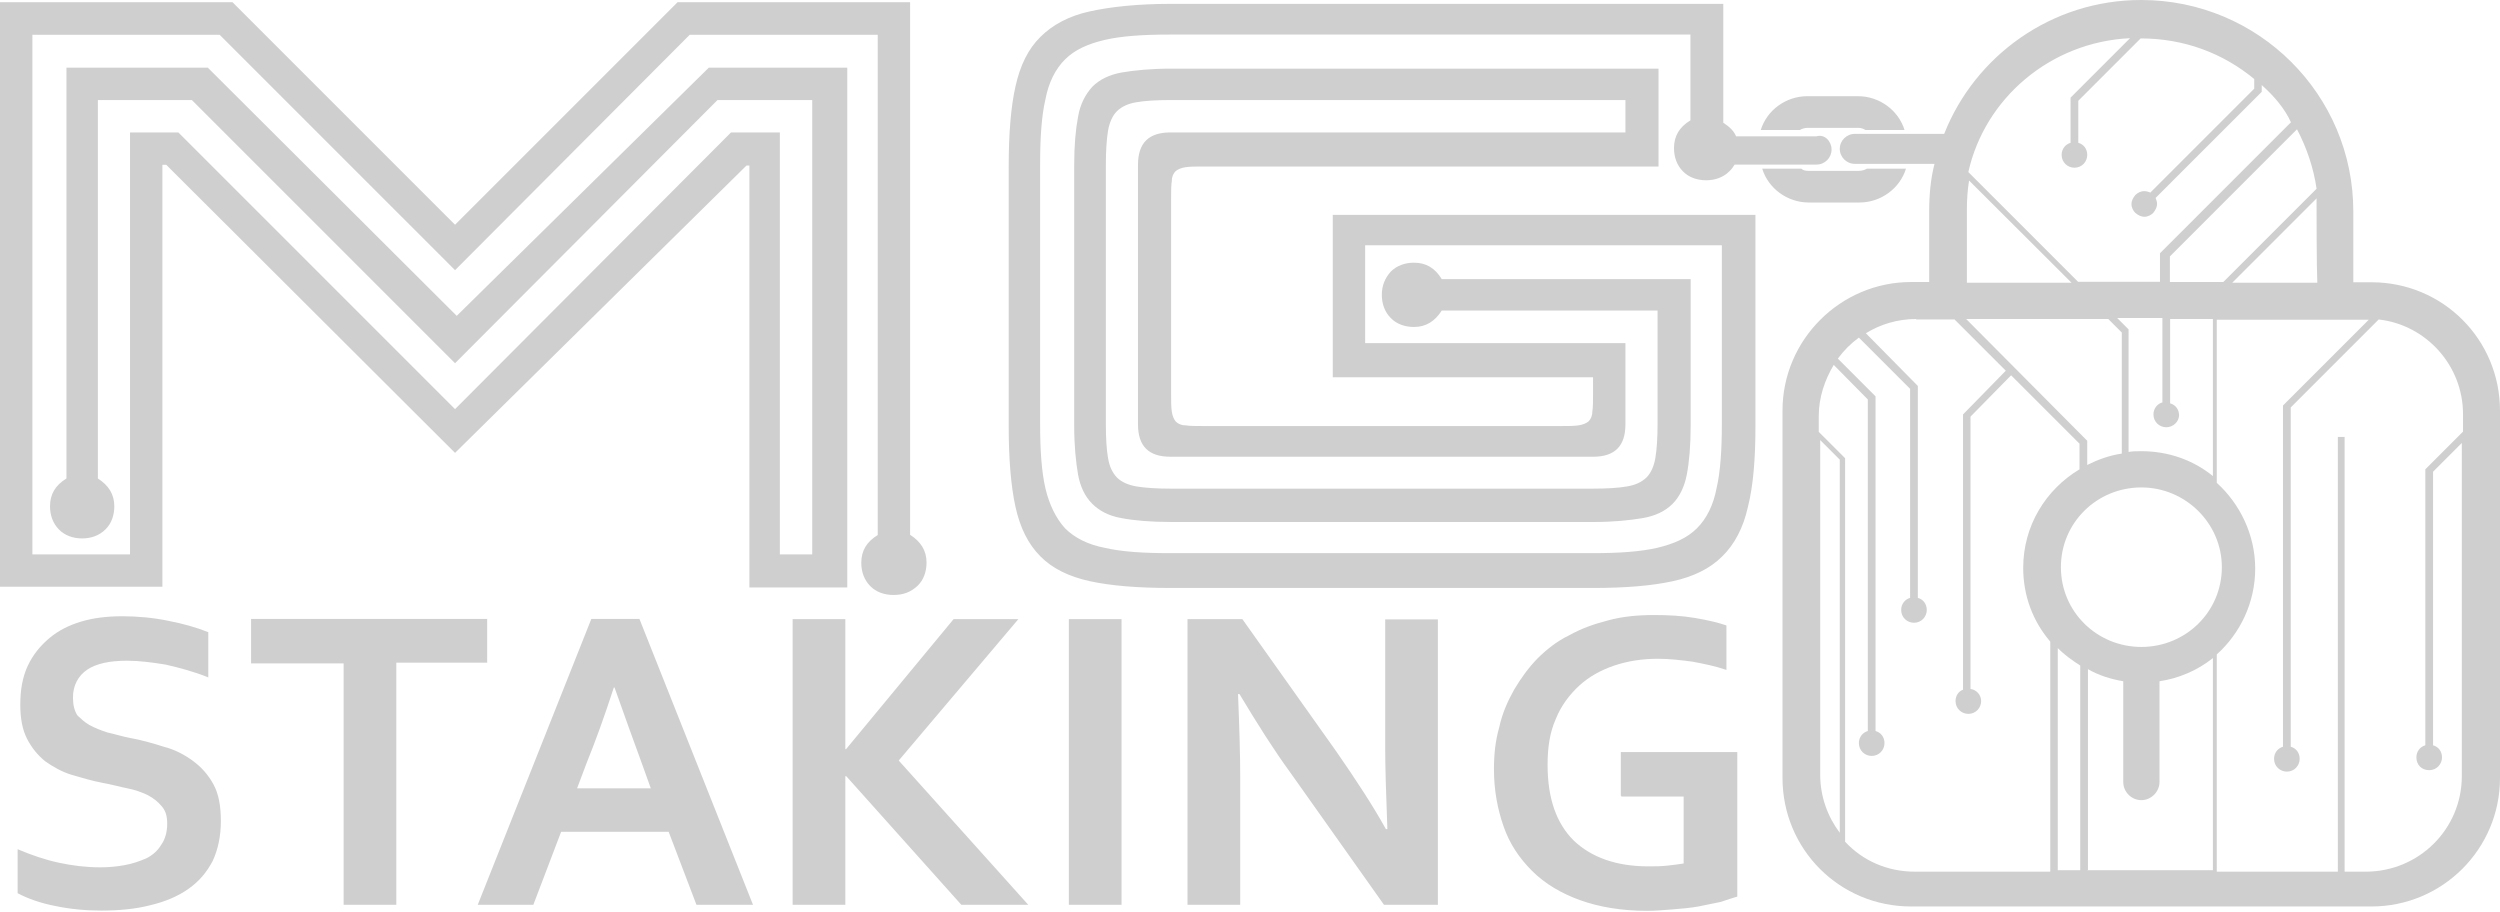 <svg width="200" height="73" viewBox="0 0 200 73" fill="none" xmlns="http://www.w3.org/2000/svg">
<path d="M7.152 58C7.577 58.232 8.061 58.425 8.602 58.599C9.143 58.715 9.743 58.908 10.342 59.024C11.309 59.198 12.198 59.45 13.107 59.74C14.015 59.972 14.789 60.397 15.446 60.88C16.103 61.364 16.645 61.963 17.07 62.736C17.495 63.51 17.669 64.476 17.669 65.694C17.669 66.893 17.437 67.975 17.012 68.884C16.529 69.793 15.929 70.508 15.079 71.107C14.228 71.707 13.223 72.132 12.005 72.422C10.806 72.731 9.472 72.847 8.099 72.847C6.843 72.847 5.625 72.731 4.426 72.48C3.227 72.248 2.203 71.881 1.41 71.455V67.937C2.551 68.42 3.633 68.787 4.716 69.019C5.799 69.251 6.881 69.387 8.022 69.387C8.679 69.387 9.337 69.329 9.955 69.213C10.613 69.097 11.154 68.903 11.695 68.671C12.179 68.439 12.604 68.072 12.894 67.589C13.203 67.163 13.377 66.564 13.377 65.907C13.377 65.308 13.261 64.882 12.952 64.515C12.643 64.147 12.295 63.858 11.811 63.606C11.328 63.374 10.787 63.181 10.187 63.065C9.588 62.949 8.931 62.756 8.254 62.64C7.345 62.466 6.514 62.214 5.721 61.982C4.948 61.75 4.213 61.325 3.614 60.9C3.015 60.416 2.531 59.817 2.164 59.102C1.797 58.386 1.623 57.478 1.623 56.395C1.623 55.196 1.797 54.172 2.222 53.263C2.647 52.354 3.247 51.639 3.962 51.04C4.677 50.44 5.528 50.015 6.495 49.725C7.461 49.435 8.544 49.3 9.801 49.3C10.999 49.3 12.275 49.416 13.474 49.667C14.673 49.899 15.755 50.208 16.664 50.576V54.191C15.465 53.708 14.325 53.418 13.242 53.166C12.159 52.992 11.135 52.857 10.168 52.857C8.776 52.857 7.693 53.089 6.978 53.572C6.263 54.056 5.837 54.829 5.837 55.796C5.837 56.395 5.953 56.878 6.205 57.246C6.437 57.458 6.746 57.768 7.152 58ZM31.705 53.012V72.383H27.49V53.07H20.086V49.513H38.974V53.012H31.705V53.012ZM55.717 72.383L53.493 66.545H44.89L42.667 72.383H38.22L47.307 49.513H51.154L60.24 72.383H55.717ZM51.328 61.016C50.729 59.392 50.013 57.4 49.163 55.003H49.105C48.331 57.4 47.597 59.392 46.939 61.016L46.166 63.065H52.063L51.328 61.016ZM82.261 72.383H76.906L67.703 62.098H67.626V72.383H63.411V49.532H67.626V59.933H67.684L76.287 49.532H81.468L71.898 60.842L82.261 72.383ZM85.509 72.383V49.532H89.723V72.383H85.509ZM110.719 72.383L103.256 61.847C101.942 60.049 100.608 57.942 99.158 55.525H99.042C99.158 58.348 99.216 60.513 99.216 62.021V72.383H95.001V49.532H99.39L106.91 60.126C108.534 62.466 109.868 64.515 110.874 66.332H110.99C110.874 63.374 110.816 61.209 110.816 59.836V49.551H115.03V72.383H110.719ZM129.665 63.664V60.165H138.984V71.726C138.617 71.842 138.211 71.958 137.669 72.151C137.128 72.267 136.529 72.383 135.871 72.519C135.214 72.635 134.557 72.693 133.822 72.751C133.107 72.809 132.43 72.867 131.773 72.867C129.723 72.867 127.925 72.557 126.417 72.016C124.909 71.475 123.595 70.701 122.57 69.677C121.545 68.652 120.772 67.511 120.289 66.12C119.806 64.728 119.516 63.239 119.516 61.538C119.516 60.339 119.632 59.256 119.941 58.174C120.173 57.091 120.598 56.124 121.139 55.158C121.681 54.249 122.28 53.418 122.995 52.683C123.711 51.968 124.561 51.291 125.528 50.827C126.495 50.286 127.519 49.918 128.66 49.628C129.801 49.319 130.999 49.203 132.333 49.203C133.474 49.203 134.557 49.261 135.581 49.435C136.606 49.609 137.437 49.802 138.114 50.034V53.592C137.205 53.282 136.316 53.108 135.407 52.934C134.499 52.818 133.609 52.702 132.643 52.702C131.386 52.702 130.245 52.876 129.143 53.244C128.061 53.611 127.094 54.152 126.321 54.868C125.547 55.583 124.871 56.492 124.465 57.516C123.981 58.599 123.807 59.798 123.807 61.19C123.807 63.896 124.523 65.888 125.915 67.26C127.307 68.575 129.279 69.309 131.869 69.309C132.353 69.309 132.836 69.309 133.377 69.251C133.919 69.194 134.344 69.135 134.692 69.078V63.722H129.704V63.664H129.665Z" fill="#CFCFCF"/>
<path d="M189.715 72.518H152.885C147.163 72.518 142.6 67.936 142.6 62.233V32.847C142.6 27.182 147.24 22.562 152.885 22.562H154.335C154.335 20.28 154.335 16.897 154.335 16.897C154.335 15.582 154.451 14.306 154.761 13.108C152.054 13.108 148.381 13.108 148.381 13.108C147.724 13.108 147.182 12.566 147.182 11.909C147.182 11.252 147.724 10.71 148.381 10.71C148.381 10.71 152.827 10.71 155.534 10.71C158.009 4.447 164.137 0 171.29 0C180.686 0 188.265 7.579 188.265 16.916C188.265 16.916 188.265 20.28 188.265 22.581H189.715C195.437 22.581 200 27.163 200 32.866V62.233C200 67.936 195.379 72.518 189.715 72.518ZM166.979 69.618H177.032C177.032 66.738 177.032 60.048 177.032 52.644C175.834 53.61 174.326 54.268 172.76 54.5V62.562C172.76 63.335 172.102 64.012 171.31 64.012C170.517 64.012 169.86 63.354 169.86 62.562V54.5C168.835 54.326 167.869 54.016 167.037 53.533V69.599H166.979V69.618ZM173.301 34.181C172.76 34.181 172.276 33.755 172.276 33.156C172.276 32.673 172.586 32.306 172.992 32.19V25.442H169.377L170.285 26.351V36.153C170.652 36.095 170.942 36.095 171.31 36.095C173.475 36.095 175.466 36.81 177.032 38.086C177.032 32.673 177.032 28.033 177.032 25.52H173.61V32.267C174.036 32.383 174.326 32.75 174.326 33.233C174.306 33.755 173.842 34.181 173.301 34.181ZM171.31 38.995C167.753 38.995 164.872 41.817 164.872 45.375C164.872 48.932 167.753 51.755 171.31 51.755C174.867 51.755 177.748 48.932 177.748 45.375C177.748 41.875 174.848 38.995 171.31 38.995ZM164.621 69.618H166.419V53.243C165.761 52.818 165.162 52.392 164.621 51.851V69.618ZM145.616 61.982C145.616 63.722 146.216 65.346 147.182 66.622V36.771L145.616 35.205V61.982ZM153.311 25.52C151.803 25.52 150.43 25.945 149.27 26.66L153.427 30.875V47.83C153.852 47.946 154.142 48.313 154.142 48.797C154.142 49.338 153.717 49.821 153.117 49.821C152.576 49.821 152.093 49.396 152.093 48.797C152.093 48.313 152.402 47.946 152.808 47.83V31.107L148.71 27.008C148.052 27.491 147.511 28.033 147.028 28.69L150.043 31.706V58.482C150.469 58.598 150.759 58.966 150.759 59.449C150.759 59.99 150.333 60.474 149.734 60.474C149.193 60.474 148.71 60.048 148.71 59.449C148.71 58.966 149.019 58.598 149.425 58.482V31.957L146.699 29.193C145.984 30.392 145.5 31.784 145.5 33.291V34.548L147.608 36.655V67.337C149 68.845 150.971 69.734 153.195 69.734H164.021V51.329C162.629 49.705 161.856 47.656 161.856 45.433C161.856 42.069 163.654 39.169 166.361 37.545V35.495L160.889 30.024L157.641 33.33C157.641 33.33 157.641 46.631 157.641 55.118C158.125 55.176 158.492 55.602 158.492 56.085C158.492 56.626 158.067 57.11 157.467 57.11C156.926 57.11 156.443 56.684 156.443 56.085C156.443 55.66 156.675 55.312 157.042 55.176C157.042 46.689 157.042 33.156 157.042 33.156L160.464 29.657L156.365 25.558H153.291V25.52H153.311ZM166.979 35.263V37.197C167.83 36.771 168.777 36.423 169.744 36.288V26.602L168.661 25.52H157.293L166.979 35.263ZM157.351 16.723C157.351 16.723 157.351 21.421 157.351 22.62H165.723L157.525 14.442C157.409 15.157 157.351 15.95 157.351 16.723ZM180.938 6.805V7.347L172.45 15.834C172.508 16.008 172.566 16.143 172.566 16.317C172.566 16.549 172.45 16.8 172.257 17.032C172.083 17.206 171.832 17.342 171.542 17.342C171.31 17.342 171.058 17.226 170.826 17.032C170.652 16.858 170.517 16.607 170.517 16.317C170.517 16.085 170.633 15.834 170.826 15.602C171 15.428 171.252 15.292 171.542 15.292C171.716 15.292 171.909 15.35 172.025 15.408L180.338 7.095V6.322C177.864 4.273 174.751 3.074 171.252 3.074L166.264 8.062V11.426C166.689 11.542 166.979 11.909 166.979 12.393C166.979 12.934 166.554 13.417 165.955 13.417C165.413 13.417 164.93 12.992 164.93 12.393C164.93 11.909 165.239 11.542 165.645 11.426V7.811L170.401 3.055C164.021 3.364 158.782 7.869 157.467 13.765L166.245 22.542H172.798V20.261L183.277 9.783C182.794 8.719 181.962 7.714 180.938 6.805ZM183.76 10.343L173.591 20.512V22.562H177.864L185.326 15.099C185.094 13.475 184.553 11.851 183.76 10.343ZM185.326 16.723C185.326 16.414 185.326 16.182 185.326 15.872L178.579 22.62H185.384C185.326 21.421 185.326 16.723 185.326 16.723ZM197.119 35.263L194.645 37.738V59.623C195.07 59.739 195.36 60.106 195.36 60.59C195.36 61.131 194.935 61.614 194.335 61.614C193.736 61.614 193.311 61.189 193.311 60.59C193.311 60.106 193.62 59.739 194.026 59.623V37.545L197.042 34.529V33.137C197.042 29.232 194.084 25.984 190.295 25.558L183.258 32.596V59.739C183.683 59.855 183.973 60.222 183.973 60.706C183.973 61.247 183.548 61.73 182.948 61.73C182.407 61.73 181.924 61.305 181.924 60.706C181.924 60.222 182.233 59.855 182.639 59.739V32.441L189.502 25.578C189.386 25.578 189.328 25.578 189.193 25.578H177.342C177.342 28.11 177.342 32.982 177.342 38.627C179.198 40.309 180.416 42.784 180.416 45.491C180.416 48.197 179.217 50.672 177.342 52.354C177.342 59.932 177.342 66.853 177.342 69.734H187.028V34.954H187.569V69.734H189.251C193.523 69.734 196.945 66.312 196.945 62.098V35.263H197.119ZM148.69 10.227C148.69 10.227 148.574 10.227 148.381 10.227H144.959H144.65C144.418 10.227 144.166 10.285 143.992 10.401H140.86C141.344 8.835 142.852 7.695 144.592 7.695H144.901H148.323H148.632C150.372 7.695 151.88 8.835 152.363 10.401H149.232C149.154 10.343 148.922 10.227 148.69 10.227ZM144.65 13.668H144.959H148.381C148.555 13.668 148.69 13.668 148.69 13.668C148.922 13.668 149.174 13.61 149.348 13.494H152.479C151.996 15.06 150.488 16.201 148.748 16.201H148.439H145.017H144.708C142.968 16.201 141.46 15.06 140.976 13.494H144.108C144.224 13.61 144.418 13.668 144.65 13.668ZM146.525 11.967C146.525 12.624 145.984 13.166 145.326 13.166H138.772C138.656 13.34 138.54 13.533 138.347 13.707C137.864 14.19 137.206 14.422 136.491 14.422C135.776 14.422 135.099 14.19 134.635 13.707C134.152 13.224 133.92 12.566 133.92 11.851C133.92 10.884 134.345 10.169 135.234 9.628V2.765H93.572C91.465 2.765 89.725 2.881 88.391 3.19C87.076 3.499 85.993 3.963 85.201 4.756C84.427 5.529 83.886 6.612 83.635 7.946C83.325 9.261 83.209 11.02 83.209 13.127V33.891C83.209 35.998 83.325 37.738 83.635 39.072C83.944 40.387 84.485 41.469 85.201 42.262C85.974 43.035 87.057 43.577 88.391 43.828C89.705 44.137 91.465 44.253 93.572 44.253H127.385C129.492 44.253 131.232 44.137 132.566 43.828C133.881 43.519 134.964 43.055 135.756 42.262C136.53 41.489 137.071 40.406 137.322 39.072C137.632 37.757 137.748 35.998 137.748 33.891V19.623H109.212V27.453H130.034V33.949C130.034 35.689 129.183 36.539 127.443 36.539H93.63C91.89 36.539 91.039 35.689 91.039 33.949V13.185C91.039 11.445 91.89 10.595 93.63 10.595H130.034V8.004H93.63C92.489 8.004 91.581 8.062 90.923 8.178C90.208 8.294 89.725 8.545 89.357 8.893C88.99 9.261 88.758 9.802 88.642 10.459C88.526 11.175 88.468 12.083 88.468 13.166V33.929C88.468 35.07 88.526 35.979 88.642 36.636C88.758 37.351 89.009 37.835 89.357 38.202C89.725 38.569 90.266 38.801 90.923 38.917C91.638 39.033 92.547 39.091 93.63 39.091H127.443C128.584 39.091 129.493 39.033 130.15 38.917C130.865 38.801 131.348 38.55 131.716 38.202C132.083 37.835 132.315 37.293 132.431 36.636C132.547 35.921 132.605 35.012 132.605 33.929V24.843H115.341C114.799 25.694 114.084 26.158 113.117 26.158C112.402 26.158 111.725 25.926 111.261 25.442C110.778 24.959 110.546 24.302 110.546 23.586C110.546 22.871 110.778 22.272 111.261 21.73C111.745 21.247 112.402 21.015 113.117 21.015C114.084 21.015 114.799 21.44 115.341 22.33H135.254V34.007C135.254 35.631 135.138 36.965 134.944 37.97C134.751 38.975 134.345 39.768 133.804 40.309C133.204 40.909 132.412 41.276 131.406 41.45C130.382 41.624 129.067 41.759 127.501 41.759H93.688C92.064 41.759 90.73 41.643 89.725 41.45C88.7 41.276 87.927 40.851 87.385 40.309C86.786 39.71 86.419 38.917 86.245 37.97C86.071 36.945 85.935 35.689 85.935 34.007V13.243C85.935 11.619 86.051 10.363 86.245 9.338C86.419 8.313 86.844 7.54 87.385 6.941C87.984 6.341 88.777 5.974 89.725 5.8C90.749 5.626 92.064 5.491 93.688 5.491H132.682V13.32H96.278C95.679 13.32 95.196 13.32 94.828 13.378C94.461 13.436 94.229 13.552 94.055 13.688C93.881 13.862 93.746 14.113 93.746 14.461C93.688 14.828 93.688 15.312 93.688 15.911V31.494C93.688 32.093 93.688 32.576 93.746 32.943C93.804 33.311 93.92 33.543 94.055 33.717C94.229 33.891 94.48 34.026 94.828 34.026C95.196 34.084 95.679 34.084 96.278 34.084H124.853C125.452 34.084 125.935 34.084 126.303 34.026C126.67 33.968 126.902 33.852 127.076 33.717C127.25 33.543 127.385 33.291 127.385 32.943C127.443 32.576 127.443 32.093 127.443 31.494V30.179H106.622V17.187H140.435V34.103C140.435 36.694 140.261 38.859 139.836 40.541C139.468 42.223 138.753 43.557 137.786 44.505C136.82 45.471 135.505 46.129 133.823 46.496C132.141 46.863 130.034 47.037 127.443 47.037H93.63C91.039 47.037 88.874 46.863 87.192 46.496C85.51 46.129 84.176 45.471 83.229 44.505C82.262 43.538 81.605 42.223 81.237 40.541C80.87 38.859 80.696 36.694 80.696 34.103V13.301C80.696 10.71 80.87 8.545 81.237 6.921C81.605 5.239 82.262 3.905 83.229 2.958C84.195 1.991 85.51 1.276 87.192 0.909C88.874 0.541 91.039 0.309 93.63 0.309H137.864V9.821C138.347 10.13 138.714 10.479 138.888 10.904H145.326C145.984 10.71 146.525 11.31 146.525 11.967ZM71.474 47.598C70.759 47.598 70.082 47.366 69.618 46.883C69.135 46.399 68.903 45.742 68.903 45.027C68.903 44.06 69.328 43.345 70.218 42.803V2.784H55.176L36.404 21.614L17.574 2.784H2.591V44.35H10.401V10.595H14.268L36.404 32.731L58.482 10.595H62.388V44.35H64.978V8.004H57.4L36.404 29.058L15.35 8.004H7.83V38.279C8.681 38.821 9.145 39.536 9.145 40.503C9.145 41.218 8.913 41.895 8.429 42.359C7.946 42.842 7.289 43.074 6.573 43.074C5.858 43.074 5.181 42.842 4.717 42.359C4.234 41.875 4.002 41.218 4.002 40.503C4.002 39.536 4.427 38.821 5.317 38.279V5.413H16.626L36.539 25.268L56.704 5.413H67.781V46.999H59.952V13.243H59.72L36.404 36.23L13.301 13.185H12.992V46.941H0V0.174H18.598L36.404 17.98L54.21 0.174H72.808V42.784C73.659 43.325 74.123 44.041 74.123 45.007C74.123 45.723 73.891 46.399 73.407 46.863C72.866 47.366 72.267 47.598 71.474 47.598Z" fill="#CFCFCF"/>
</svg>
